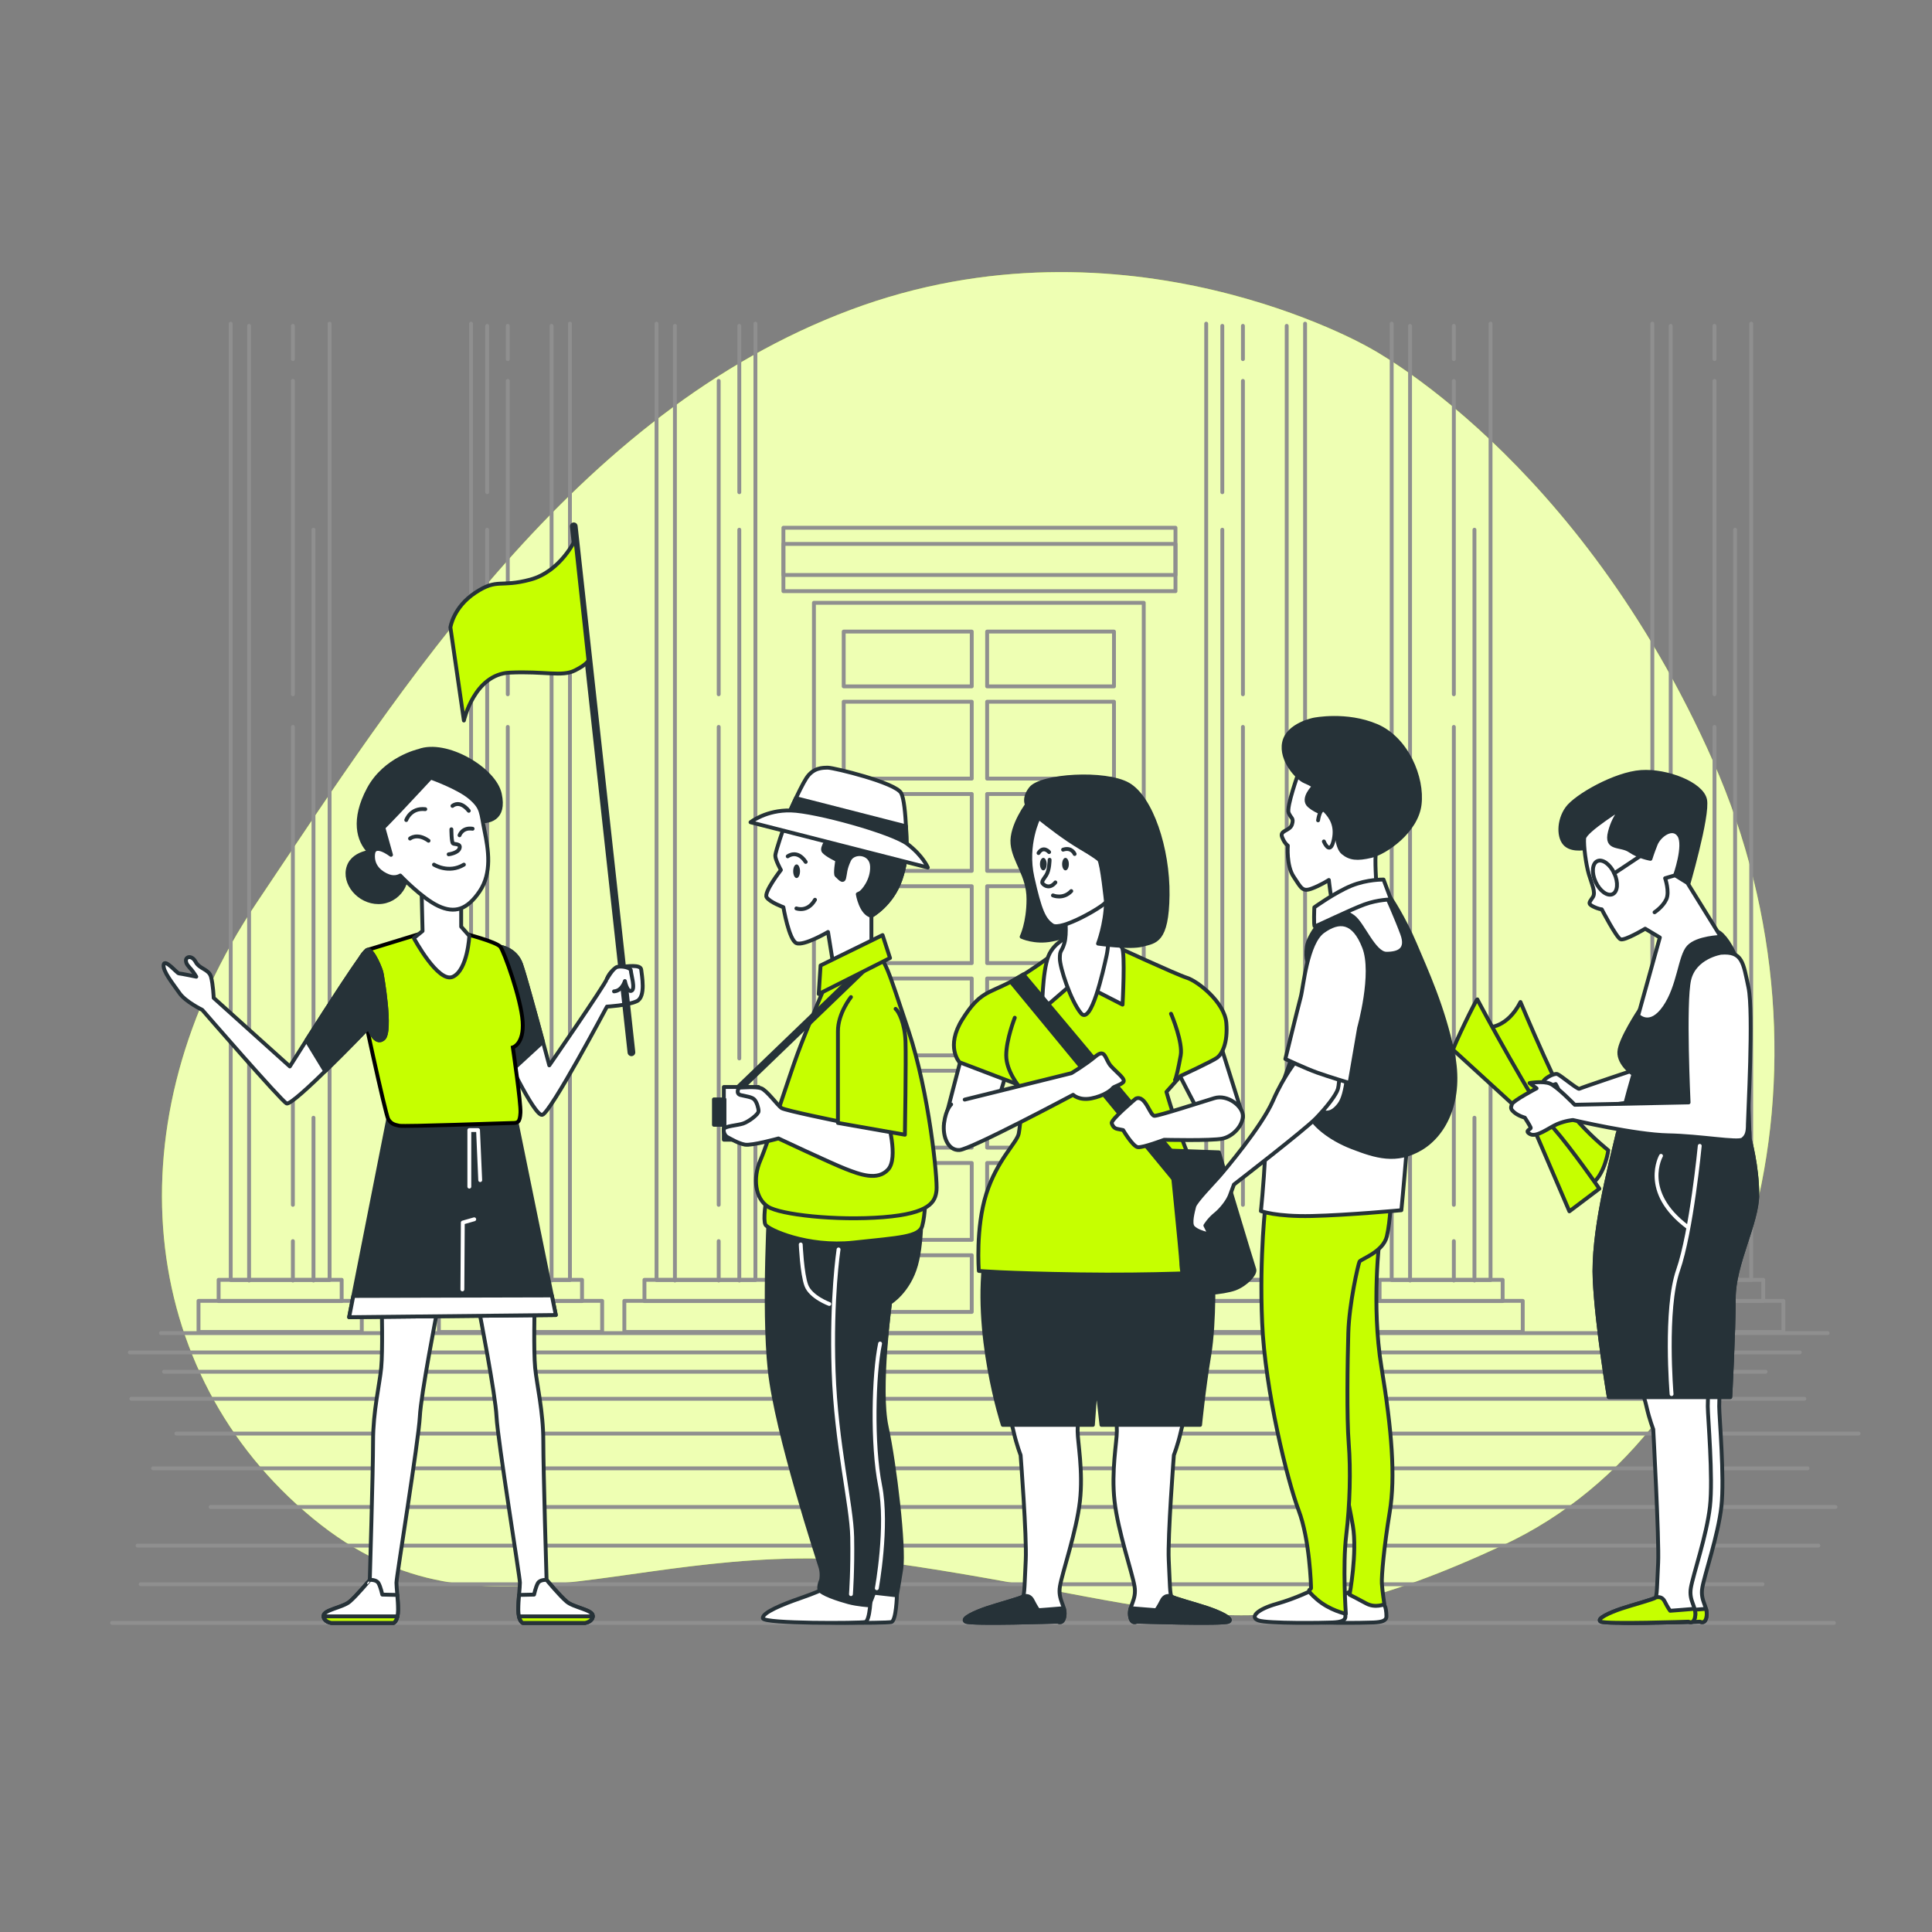 <svg xmlns="http://www.w3.org/2000/svg" xmlns:xlink="http://www.w3.org/1999/xlink" x="0px" y="0px" viewBox="0 0 500 500" style="enable-background:new 0 0 500 500;" xml:space="preserve"><rect x="0" y="0" width="500" height="500" fill="#808080" stroke="none"/><g id="Background_Simple">	<g>		<path style="fill:#C6FF00;" d="M354.217,89.898c0,0-62.871-36.383-134.142-9.695C148.804,106.89,104.09,177.506,66.37,233.727   c-37.72,56.22-30.98,121.628,14.553,159.191c45.534,37.564,85.887,1.781,156.192,12.496   c70.306,10.715,87.561,24.393,151.841-5.511c64.281-29.905,89.424-123.62,54.444-202.729   C408.421,118.065,354.217,89.898,354.217,89.898z"></path>		<path style="opacity:0.7;fill:#FFFFFF;" d="M354.217,89.898c0,0-62.871-36.383-134.142-9.695   C148.804,106.89,104.09,177.506,66.37,233.727c-37.72,56.22-30.98,121.628,14.553,159.191   c45.534,37.564,85.887,1.781,156.192,12.496c70.306,10.715,87.561,24.393,151.841-5.511   c64.281-29.905,89.424-123.62,54.444-202.729C408.421,118.065,354.217,89.898,354.217,89.898z"></path>	</g></g><g id="Building">	<g>					<line style="fill:none;stroke:#8F8F8F;stroke-linecap:round;stroke-linejoin:round;stroke-miterlimit:10;" x1="36.406" y1="410" x2="456.121" y2="410"></line>					<line style="fill:none;stroke:#8F8F8F;stroke-linecap:round;stroke-linejoin:round;stroke-miterlimit:10;" x1="35.602" y1="400" x2="470.594" y2="400"></line>					<line style="fill:none;stroke:#8F8F8F;stroke-linecap:round;stroke-linejoin:round;stroke-miterlimit:10;" x1="54.497" y1="390" x2="475.017" y2="390"></line>					<line style="fill:none;stroke:#8F8F8F;stroke-linecap:round;stroke-linejoin:round;stroke-miterlimit:10;" x1="39.622" y1="380" x2="467.78" y2="380"></line>					<line style="fill:none;stroke:#8F8F8F;stroke-linecap:round;stroke-linejoin:round;stroke-miterlimit:10;" x1="45.653" y1="371" x2="481" y2="371"></line>					<line style="fill:none;stroke:#8F8F8F;stroke-linecap:round;stroke-linejoin:round;stroke-miterlimit:10;" x1="33.994" y1="362" x2="466.976" y2="362"></line>					<line style="fill:none;stroke:#8F8F8F;stroke-linecap:round;stroke-linejoin:round;stroke-miterlimit:10;" x1="42.437" y1="355" x2="456.925" y2="355"></line>					<line style="fill:none;stroke:#8F8F8F;stroke-linecap:round;stroke-linejoin:round;stroke-miterlimit:10;" x1="33.592" y1="350" x2="465.77" y2="350"></line>					<line style="fill:none;stroke:#8F8F8F;stroke-linecap:round;stroke-linejoin:round;stroke-miterlimit:10;" x1="41.632" y1="345" x2="473.007" y2="345"></line>					<line style="fill:none;stroke:#8F8F8F;stroke-linecap:round;stroke-linejoin:round;stroke-miterlimit:10;" x1="29" y1="420" x2="474.615" y2="420"></line>		<g>							<rect x="351.833" y="336.666" transform="matrix(-1 -1.224647e-16 1.224647e-16 -1 745.919 681.38)" style="fill:none;stroke:#8F8F8F;stroke-linecap:round;stroke-linejoin:round;stroke-miterlimit:10;" width="42.253" height="8.048"></rect>							<rect x="357.037" y="331.216" transform="matrix(-1 -1.224647e-16 1.224647e-16 -1 745.919 667.93)" style="fill:none;stroke:#8F8F8F;stroke-linecap:round;stroke-linejoin:round;stroke-miterlimit:10;" width="31.845" height="5.498"></rect>			<polyline style="fill:none;stroke:#8F8F8F;stroke-linecap:round;stroke-linejoin:round;stroke-miterlimit:10;" points="    360.166,83.765 360.166,331.263 385.754,331.263 385.754,83.765    "></polyline>							<line style="fill:none;stroke:#8F8F8F;stroke-linecap:round;stroke-linejoin:round;stroke-miterlimit:10;" x1="381.586" y1="289.266" x2="381.586" y2="331.393"></line>							<line style="fill:none;stroke:#8F8F8F;stroke-linecap:round;stroke-linejoin:round;stroke-miterlimit:10;" x1="381.586" y1="137.091" x2="381.586" y2="273.923"></line>							<line style="fill:none;stroke:#8F8F8F;stroke-linecap:round;stroke-linejoin:round;stroke-miterlimit:10;" x1="376.253" y1="321.204" x2="376.253" y2="331.393"></line>							<line style="fill:none;stroke:#8F8F8F;stroke-linecap:round;stroke-linejoin:round;stroke-miterlimit:10;" x1="376.253" y1="188.129" x2="376.253" y2="311.81"></line>							<line style="fill:none;stroke:#8F8F8F;stroke-linecap:round;stroke-linejoin:round;stroke-miterlimit:10;" x1="376.253" y1="98.578" x2="376.253" y2="179.675"></line>							<line style="fill:none;stroke:#8F8F8F;stroke-linecap:round;stroke-linejoin:round;stroke-miterlimit:10;" x1="376.253" y1="84.333" x2="376.253" y2="92.942"></line>							<line style="fill:none;stroke:#8F8F8F;stroke-linecap:round;stroke-linejoin:round;stroke-miterlimit:10;" x1="364.92" y1="84.333" x2="364.92" y2="331.393"></line>		</g>		<g>							<rect x="419.289" y="336.666" transform="matrix(-1 -1.224647e-16 1.224647e-16 -1 880.831 681.38)" style="fill:none;stroke:#8F8F8F;stroke-linecap:round;stroke-linejoin:round;stroke-miterlimit:10;" width="42.253" height="8.048"></rect>							<rect x="424.493" y="331.216" transform="matrix(-1 -1.224647e-16 1.224647e-16 -1 880.831 667.93)" style="fill:none;stroke:#8F8F8F;stroke-linecap:round;stroke-linejoin:round;stroke-miterlimit:10;" width="31.845" height="5.498"></rect>			<polyline style="fill:none;stroke:#8F8F8F;stroke-linecap:round;stroke-linejoin:round;stroke-miterlimit:10;" points="    427.621,83.765 427.621,331.263 453.21,331.263 453.21,83.765    "></polyline>							<line style="fill:none;stroke:#8F8F8F;stroke-linecap:round;stroke-linejoin:round;stroke-miterlimit:10;" x1="449.042" y1="289.266" x2="449.042" y2="331.393"></line>							<line style="fill:none;stroke:#8F8F8F;stroke-linecap:round;stroke-linejoin:round;stroke-miterlimit:10;" x1="449.042" y1="137.091" x2="449.042" y2="273.923"></line>							<line style="fill:none;stroke:#8F8F8F;stroke-linecap:round;stroke-linejoin:round;stroke-miterlimit:10;" x1="443.709" y1="321.204" x2="443.709" y2="331.393"></line>							<line style="fill:none;stroke:#8F8F8F;stroke-linecap:round;stroke-linejoin:round;stroke-miterlimit:10;" x1="443.709" y1="188.129" x2="443.709" y2="311.81"></line>							<line style="fill:none;stroke:#8F8F8F;stroke-linecap:round;stroke-linejoin:round;stroke-miterlimit:10;" x1="443.709" y1="98.578" x2="443.709" y2="179.675"></line>							<line style="fill:none;stroke:#8F8F8F;stroke-linecap:round;stroke-linejoin:round;stroke-miterlimit:10;" x1="443.709" y1="84.333" x2="443.709" y2="92.942"></line>							<line style="fill:none;stroke:#8F8F8F;stroke-linecap:round;stroke-linejoin:round;stroke-miterlimit:10;" x1="432.375" y1="84.333" x2="432.375" y2="331.393"></line>		</g>		<g>							<rect x="51.377" y="336.666" transform="matrix(-1 -1.224647e-16 1.224647e-16 -1 145.008 681.38)" style="fill:none;stroke:#8F8F8F;stroke-linecap:round;stroke-linejoin:round;stroke-miterlimit:10;" width="42.254" height="8.048"></rect>							<rect x="56.582" y="331.216" transform="matrix(-1 -1.224647e-16 1.224647e-16 -1 145.008 667.93)" style="fill:none;stroke:#8F8F8F;stroke-linecap:round;stroke-linejoin:round;stroke-miterlimit:10;" width="31.845" height="5.498"></rect>			<polyline style="fill:none;stroke:#8F8F8F;stroke-linecap:round;stroke-linejoin:round;stroke-miterlimit:10;" points="    59.71,83.765 59.71,331.263 85.298,331.263 85.298,83.765    "></polyline>							<line style="fill:none;stroke:#8F8F8F;stroke-linecap:round;stroke-linejoin:round;stroke-miterlimit:10;" x1="81.131" y1="289.266" x2="81.131" y2="331.393"></line>							<line style="fill:none;stroke:#8F8F8F;stroke-linecap:round;stroke-linejoin:round;stroke-miterlimit:10;" x1="81.131" y1="137.091" x2="81.131" y2="273.923"></line>							<line style="fill:none;stroke:#8F8F8F;stroke-linecap:round;stroke-linejoin:round;stroke-miterlimit:10;" x1="75.797" y1="321.204" x2="75.797" y2="331.393"></line>							<line style="fill:none;stroke:#8F8F8F;stroke-linecap:round;stroke-linejoin:round;stroke-miterlimit:10;" x1="75.797" y1="188.129" x2="75.797" y2="311.81"></line>							<line style="fill:none;stroke:#8F8F8F;stroke-linecap:round;stroke-linejoin:round;stroke-miterlimit:10;" x1="75.797" y1="98.578" x2="75.797" y2="179.675"></line>							<line style="fill:none;stroke:#8F8F8F;stroke-linecap:round;stroke-linejoin:round;stroke-miterlimit:10;" x1="75.797" y1="84.333" x2="75.797" y2="92.942"></line>							<line style="fill:none;stroke:#8F8F8F;stroke-linecap:round;stroke-linejoin:round;stroke-miterlimit:10;" x1="64.464" y1="84.333" x2="64.464" y2="331.393"></line>		</g>		<g>							<rect x="303.833" y="336.666" style="fill:none;stroke:#8F8F8F;stroke-linecap:round;stroke-linejoin:round;stroke-miterlimit:10;" width="42.253" height="8.048"></rect>							<rect x="309.037" y="331.216" style="fill:none;stroke:#8F8F8F;stroke-linecap:round;stroke-linejoin:round;stroke-miterlimit:10;" width="31.845" height="5.498"></rect>			<polyline style="fill:none;stroke:#8F8F8F;stroke-linecap:round;stroke-linejoin:round;stroke-miterlimit:10;" points="    337.754,83.765 337.754,331.263 312.166,331.263 312.166,83.765    "></polyline>							<line style="fill:none;stroke:#8F8F8F;stroke-linecap:round;stroke-linejoin:round;stroke-miterlimit:10;" x1="316.333" y1="289.266" x2="316.333" y2="331.393"></line>							<line style="fill:none;stroke:#8F8F8F;stroke-linecap:round;stroke-linejoin:round;stroke-miterlimit:10;" x1="316.333" y1="137.091" x2="316.333" y2="273.923"></line>							<line style="fill:none;stroke:#8F8F8F;stroke-linecap:round;stroke-linejoin:round;stroke-miterlimit:10;" x1="316.333" y1="84.333" x2="316.333" y2="127.385"></line>							<line style="fill:none;stroke:#8F8F8F;stroke-linecap:round;stroke-linejoin:round;stroke-miterlimit:10;" x1="321.667" y1="321.204" x2="321.667" y2="331.393"></line>							<line style="fill:none;stroke:#8F8F8F;stroke-linecap:round;stroke-linejoin:round;stroke-miterlimit:10;" x1="321.667" y1="188.129" x2="321.667" y2="311.81"></line>							<line style="fill:none;stroke:#8F8F8F;stroke-linecap:round;stroke-linejoin:round;stroke-miterlimit:10;" x1="321.667" y1="98.578" x2="321.667" y2="179.675"></line>							<line style="fill:none;stroke:#8F8F8F;stroke-linecap:round;stroke-linejoin:round;stroke-miterlimit:10;" x1="321.667" y1="84.333" x2="321.667" y2="92.942"></line>							<line style="fill:none;stroke:#8F8F8F;stroke-linecap:round;stroke-linejoin:round;stroke-miterlimit:10;" x1="333" y1="84.333" x2="333" y2="331.393"></line>		</g>		<g>							<rect x="161.58" y="336.666" transform="matrix(-1 -1.224647e-16 1.224647e-16 -1 365.414 681.38)" style="fill:none;stroke:#8F8F8F;stroke-linecap:round;stroke-linejoin:round;stroke-miterlimit:10;" width="42.254" height="8.048"></rect>							<rect x="166.784" y="331.216" transform="matrix(-1 -1.224647e-16 1.224647e-16 -1 365.414 667.93)" style="fill:none;stroke:#8F8F8F;stroke-linecap:round;stroke-linejoin:round;stroke-miterlimit:10;" width="31.845" height="5.498"></rect>			<polyline style="fill:none;stroke:#8F8F8F;stroke-linecap:round;stroke-linejoin:round;stroke-miterlimit:10;" points="    169.913,83.765 169.913,331.263 195.501,331.263 195.501,83.765    "></polyline>							<line style="fill:none;stroke:#8F8F8F;stroke-linecap:round;stroke-linejoin:round;stroke-miterlimit:10;" x1="191.333" y1="289.266" x2="191.333" y2="331.393"></line>							<line style="fill:none;stroke:#8F8F8F;stroke-linecap:round;stroke-linejoin:round;stroke-miterlimit:10;" x1="191.333" y1="137.091" x2="191.333" y2="273.923"></line>							<line style="fill:none;stroke:#8F8F8F;stroke-linecap:round;stroke-linejoin:round;stroke-miterlimit:10;" x1="191.333" y1="84.333" x2="191.333" y2="127.385"></line>							<line style="fill:none;stroke:#8F8F8F;stroke-linecap:round;stroke-linejoin:round;stroke-miterlimit:10;" x1="186" y1="321.204" x2="186" y2="331.393"></line>							<line style="fill:none;stroke:#8F8F8F;stroke-linecap:round;stroke-linejoin:round;stroke-miterlimit:10;" x1="186" y1="188.129" x2="186" y2="311.81"></line>							<line style="fill:none;stroke:#8F8F8F;stroke-linecap:round;stroke-linejoin:round;stroke-miterlimit:10;" x1="186" y1="98.578" x2="186" y2="179.675"></line>							<line style="fill:none;stroke:#8F8F8F;stroke-linecap:round;stroke-linejoin:round;stroke-miterlimit:10;" x1="174.667" y1="84.333" x2="174.667" y2="331.393"></line>		</g>		<g>							<rect x="113.58" y="336.666" style="fill:none;stroke:#8F8F8F;stroke-linecap:round;stroke-linejoin:round;stroke-miterlimit:10;" width="42.254" height="8.048"></rect>							<rect x="118.784" y="331.216" style="fill:none;stroke:#8F8F8F;stroke-linecap:round;stroke-linejoin:round;stroke-miterlimit:10;" width="31.845" height="5.498"></rect>			<polyline style="fill:none;stroke:#8F8F8F;stroke-linecap:round;stroke-linejoin:round;stroke-miterlimit:10;" points="    147.501,83.765 147.501,331.263 121.913,331.263 121.913,83.765    "></polyline>							<line style="fill:none;stroke:#8F8F8F;stroke-linecap:round;stroke-linejoin:round;stroke-miterlimit:10;" x1="126.08" y1="289.266" x2="126.08" y2="331.393"></line>							<line style="fill:none;stroke:#8F8F8F;stroke-linecap:round;stroke-linejoin:round;stroke-miterlimit:10;" x1="126.08" y1="137.091" x2="126.08" y2="273.923"></line>							<line style="fill:none;stroke:#8F8F8F;stroke-linecap:round;stroke-linejoin:round;stroke-miterlimit:10;" x1="126.08" y1="84.333" x2="126.08" y2="127.385"></line>							<line style="fill:none;stroke:#8F8F8F;stroke-linecap:round;stroke-linejoin:round;stroke-miterlimit:10;" x1="131.414" y1="321.204" x2="131.414" y2="331.393"></line>							<line style="fill:none;stroke:#8F8F8F;stroke-linecap:round;stroke-linejoin:round;stroke-miterlimit:10;" x1="131.414" y1="188.129" x2="131.414" y2="311.81"></line>							<line style="fill:none;stroke:#8F8F8F;stroke-linecap:round;stroke-linejoin:round;stroke-miterlimit:10;" x1="131.414" y1="98.578" x2="131.414" y2="179.675"></line>							<line style="fill:none;stroke:#8F8F8F;stroke-linecap:round;stroke-linejoin:round;stroke-miterlimit:10;" x1="131.414" y1="84.333" x2="131.414" y2="92.942"></line>							<line style="fill:none;stroke:#8F8F8F;stroke-linecap:round;stroke-linejoin:round;stroke-miterlimit:10;" x1="142.747" y1="84.333" x2="142.747" y2="331.393"></line>		</g>		<g>							<rect x="210.645" y="156" style="fill:none;stroke:#8F8F8F;stroke-linecap:round;stroke-linejoin:round;stroke-miterlimit:10;" width="85.355" height="189"></rect>			<g>									<rect x="255.469" y="229.356" style="fill:none;stroke:#8F8F8F;stroke-linecap:round;stroke-linejoin:round;stroke-miterlimit:10;" width="32.828" height="19.896"></rect>									<rect x="255.469" y="253.23" style="fill:none;stroke:#8F8F8F;stroke-linecap:round;stroke-linejoin:round;stroke-miterlimit:10;" width="32.828" height="19.896"></rect>									<rect x="255.469" y="205.481" style="fill:none;stroke:#8F8F8F;stroke-linecap:round;stroke-linejoin:round;stroke-miterlimit:10;" width="32.828" height="19.896"></rect>									<rect x="255.469" y="181.606" style="fill:none;stroke:#8F8F8F;stroke-linecap:round;stroke-linejoin:round;stroke-miterlimit:10;" width="32.828" height="19.896"></rect>									<rect x="255.469" y="277.105" style="fill:none;stroke:#8F8F8F;stroke-linecap:round;stroke-linejoin:round;stroke-miterlimit:10;" width="32.828" height="19.896"></rect>									<rect x="255.469" y="300.98" style="fill:none;stroke:#8F8F8F;stroke-linecap:round;stroke-linejoin:round;stroke-miterlimit:10;" width="32.828" height="19.896"></rect>									<rect x="255.469" y="163.452" style="fill:none;stroke:#8F8F8F;stroke-linecap:round;stroke-linejoin:round;stroke-miterlimit:10;" width="32.828" height="14.176"></rect>									<rect x="218.348" y="163.452" style="fill:none;stroke:#8F8F8F;stroke-linecap:round;stroke-linejoin:round;stroke-miterlimit:10;" width="33.141" height="14.176"></rect>									<rect x="218.348" y="277.105" style="fill:none;stroke:#8F8F8F;stroke-linecap:round;stroke-linejoin:round;stroke-miterlimit:10;" width="33.141" height="19.896"></rect>									<rect x="218.348" y="300.98" style="fill:none;stroke:#8F8F8F;stroke-linecap:round;stroke-linejoin:round;stroke-miterlimit:10;" width="33.141" height="19.896"></rect>									<rect x="218.348" y="205.481" style="fill:none;stroke:#8F8F8F;stroke-linecap:round;stroke-linejoin:round;stroke-miterlimit:10;" width="33.141" height="19.896"></rect>									<rect x="255.469" y="324.854" style="fill:none;stroke:#8F8F8F;stroke-linecap:round;stroke-linejoin:round;stroke-miterlimit:10;" width="32.828" height="14.673"></rect>									<rect x="218.348" y="324.854" style="fill:none;stroke:#8F8F8F;stroke-linecap:round;stroke-linejoin:round;stroke-miterlimit:10;" width="33.141" height="14.673"></rect>									<rect x="218.348" y="181.606" style="fill:none;stroke:#8F8F8F;stroke-linecap:round;stroke-linejoin:round;stroke-miterlimit:10;" width="33.141" height="19.896"></rect>									<rect x="218.348" y="253.23" style="fill:none;stroke:#8F8F8F;stroke-linecap:round;stroke-linejoin:round;stroke-miterlimit:10;" width="33.141" height="19.896"></rect>									<rect x="218.348" y="229.356" style="fill:none;stroke:#8F8F8F;stroke-linecap:round;stroke-linejoin:round;stroke-miterlimit:10;" width="33.141" height="19.896"></rect>			</g>		</g>					<rect x="202.745" y="136.582" style="fill:none;stroke:#8F8F8F;stroke-linecap:round;stroke-linejoin:round;stroke-miterlimit:10;" width="101.467" height="16.414"></rect>					<rect x="202.745" y="140.766" style="fill:none;stroke:#8F8F8F;stroke-linecap:round;stroke-linejoin:round;stroke-miterlimit:10;" width="101.467" height="8.046"></rect>	</g></g><g id="Character_5">	<g id="XMLID_639_">		<path id="XMLID_619_" style="fill:#263238;stroke:#263238;stroke-linecap:round;stroke-linejoin:round;stroke-miterlimit:10;" d="   M410.731,219.385c0,0-3.493,0.911-5.468-0.759c-1.975-1.671-1.975-6.227,0.304-9.417c2.278-3.19,12.455-8.962,19.138-9.417   c6.683-0.456,15.645,3.038,16.556,7.139c0.911,4.101-4.709,23.239-4.709,23.239l-4.405,2.734c0,0-5.62-4.101-9.265-7.594   c-3.645-3.493-6.987-5.164-8.354-5.772C413.161,218.93,410.731,219.385,410.731,219.385z"></path>		<g id="XMLID_629_">			<g id="XMLID_1_">				<path id="XMLID_3_" style="fill:#FFFFFF;stroke:#263238;stroke-linecap:round;stroke-linejoin:round;stroke-miterlimit:10;" d="     M427.709,359.733c0,0,0.706,1.411,1.411,4.516c0.706,3.105,1.694,5.646,1.694,5.646s1.553,28.762,1.27,34.548     c-0.282,5.787-0.282,8.609-0.706,9.033c-0.423,0.423-5.787,1.835-8.751,2.823c-2.964,0.988-6.775,2.682-5.363,3.387     c1.411,0.706,22.723,0,22.723,0s1.411,0.847,1.694-1.553c0.282-2.399-1.694-3.811-1.129-7.198     c0.565-3.387,4.093-13.549,4.94-21.03c0.847-7.48-0.564-23.257-0.564-25.939c0-2.682,0.282-5.787,0.282-5.787L427.709,359.733z"></path>				<path id="XMLID_2_" style="fill:#C6FF00;stroke:#263238;stroke-linecap:round;stroke-linejoin:round;stroke-miterlimit:10;" d="     M441.682,418.134c0.076-0.644-0.013-1.217-0.171-1.776c-1.893,0.174-6.322,0.506-6.322,0.506s-0.565-0.706-1.411-2.399     c-0.847-1.694-2.4-0.988-2.4-0.988c-0.423,0.423-5.787,1.835-8.751,2.823c-2.964,0.988-6.775,2.682-5.363,3.387     c1.411,0.706,22.723,0,22.723,0S441.4,420.533,441.682,418.134z"></path>			</g>							<path id="XMLID_631_" style="fill:#FFFFFF;stroke:#263238;stroke-linecap:round;stroke-linejoin:round;stroke-miterlimit:10;" d="    M424.753,359.733c0,0,0.706,1.411,1.411,4.516c0.706,3.105,1.694,5.646,1.694,5.646s1.553,28.762,1.27,34.548    c-0.282,5.787-0.282,8.609-0.706,9.033c-0.423,0.423-5.787,1.835-8.751,2.823c-2.964,0.988-6.775,2.682-5.363,3.387    c1.411,0.706,22.723,0,22.723,0s1.411,0.847,1.694-1.553c0.282-2.399-1.694-3.811-1.129-7.198    c0.565-3.387,4.093-13.549,4.94-21.03c0.847-7.48-0.564-23.257-0.564-25.939c0-2.682,0.282-5.787,0.282-5.787L424.753,359.733z"></path>							<path id="XMLID_630_" style="fill:#C6FF00;stroke:#263238;stroke-linecap:round;stroke-linejoin:round;stroke-miterlimit:10;" d="    M438.726,418.134c0.076-0.644-0.013-1.217-0.171-1.776c-1.893,0.174-6.322,0.506-6.322,0.506s-0.564-0.706-1.411-2.399    c-0.847-1.694-2.399-0.988-2.399-0.988c-0.423,0.423-5.787,1.835-8.751,2.823c-2.964,0.988-6.775,2.682-5.363,3.387    c1.411,0.706,22.723,0,22.723,0S438.444,420.533,438.726,418.134z"></path>		</g>		<path id="XMLID_633_" style="fill:#C6FF00;stroke:#263238;stroke-linecap:round;stroke-linejoin:round;stroke-miterlimit:10;" d="   M385.333,265.85c0,0,4.764,0.136,8.166-6.533c0,0,11.161,26.813,15.108,31.169c3.947,4.355,7.622,7.214,7.622,7.214   s-0.817,5.853-3.947,8.439c-3.131,2.586-5.444-0.817-5.444-0.817s-8.439-15.652-13.066-20.961   c-4.628-5.308-12.522-15.789-12.522-15.789S383.427,266.531,385.333,265.85z"></path>		<path id="XMLID_634_" style="fill:#FFFFFF;stroke:#263238;stroke-linecap:round;stroke-linejoin:round;stroke-miterlimit:10;" d="   M423.851,276.603c0,0-14.7,4.9-15.108,5.172c-0.408,0.272-4.9-3.539-5.716-3.811c-0.817-0.272-3.947,1.225-3.811,2.586   c0.136,1.361,3.403,0,3.403,0s1.225,2.042,1.361,3.539c0.136,1.497-0.136,2.178,1.089,2.858   c1.225,0.681,16.605-1.633,18.102-1.906c1.497-0.272,3.267-3.267,3.267-6.397C426.437,275.514,423.851,276.603,423.851,276.603z"></path>		<g id="XMLID_627_">							<path id="XMLID_623_" style="fill:#263238;stroke:#263238;stroke-linecap:round;stroke-linejoin:round;stroke-miterlimit:10;" d="    M424.401,261.307c0,0-5.164,7.746-5.316,10.936c-0.152,3.19,3.645,5.772,3.645,5.772s-1.975,6.531-4.101,15.493    c-2.126,8.962-6.531,25.67-5.924,37.821c0.608,12.151,3.645,30.226,3.645,30.226h31.441c0,0,0.911-16.86,0.911-25.669    c0-8.81,6.076-19.442,6.076-26.733c0-7.291-1.975-14.43-1.975-14.43s-1.063-37.365-2.278-42.833    c-1.215-5.468-3.797-9.265-5.468-10.48c-1.671-1.215-8.81-1.215-11.544,2.43c-2.734,3.645-4.101,12.607-5.012,13.518    C427.59,258.27,424.401,261.307,424.401,261.307z"></path>			<path id="XMLID_638_" style="fill:none;stroke:#263238;stroke-linecap:round;stroke-linejoin:round;stroke-miterlimit:10;" d="    M448.703,335.886c0-8.81,6.076-19.442,6.076-26.733c0-7.291-1.975-14.43-1.975-14.43s-0.02-0.686-0.056-1.878    c-13.768,5.201-28.086,2.184-34.073,0.469c-0.016,0.065-0.031,0.128-0.047,0.194c-2.126,8.961-6.531,25.669-5.924,37.821    c0.607,12.151,3.645,30.226,3.645,30.226h31.441C447.792,361.555,448.703,344.695,448.703,335.886z"></path>			<path id="XMLID_626_" style="fill:none;stroke:#FFFFFF;stroke-linecap:round;stroke-linejoin:round;stroke-miterlimit:10;" d="    M436.704,317.507c-12.151-9.114-6.835-18.379-6.835-18.379"></path>			<path id="XMLID_625_" style="fill:none;stroke:#FFFFFF;stroke-linecap:round;stroke-linejoin:round;stroke-miterlimit:10;" d="    M439.894,296.546c0,0-2.126,22.176-5.62,32.201c-3.493,10.025-1.671,32.049-1.671,32.049"></path>		</g>		<path id="XMLID_616_" style="fill:#FFFFFF;stroke:#263238;stroke-linecap:round;stroke-linejoin:round;stroke-miterlimit:10;" d="   M420.452,208.601c0,0-10.329,6.379-10.48,8.354c-0.152,1.975,0.456,6.683,1.215,9.265c0.76,2.582,1.823,4.709,1.063,5.924   c-0.759,1.215-1.519,1.671,0,2.43c1.519,0.76,2.278,0.76,2.278,0.76s3.797,7.291,4.861,7.746c1.063,0.456,6.379-2.734,6.379-2.734   l3.797,2.278l-5.62,20.201c0,0,3.038,3.342,6.835-2.126c3.797-5.468,3.949-13.214,6.228-15.645   c2.278-2.43,8.354-2.582,8.354-2.582l-8.658-13.974l-3.19-1.975c0,0,2.734-7.746,1.063-10.329c-1.671-2.582-5.164,0-6.076,2.278   c-0.911,2.278-1.367,3.797-1.367,3.797s-2.886-0.456-5.316-2.126c-2.43-1.671-6.38-0.152-5.164-4.861   C417.869,210.576,420.452,208.601,420.452,208.601z"></path>		<path id="XMLID_620_" style="fill:none;stroke:#263238;stroke-linecap:round;stroke-linejoin:round;stroke-miterlimit:10;" d="   M433.514,226.524l-2.582,0.76c0,0,1.215,3.493,0.304,5.468c-0.911,1.975-3.038,3.342-3.038,3.342"></path>		<g id="XMLID_621_">			<path id="XMLID_618_" style="fill:none;stroke:#263238;stroke-linecap:round;stroke-linejoin:round;stroke-miterlimit:10;" d="    M417.776,226.016c1.092,2.36,0.896,4.773-0.436,5.39c-1.333,0.616-3.298-0.798-4.389-3.158c-1.091-2.36-0.896-4.773,0.436-5.389    C414.719,222.242,416.684,223.656,417.776,226.016z"></path>							<line id="XMLID_622_" style="fill:none;stroke:#263238;stroke-linecap:round;stroke-linejoin:round;stroke-miterlimit:10;" x1="417.776" y1="226.016" x2="427.742" y2="219.385"></line>		</g>		<path id="XMLID_632_" style="fill:#C6FF00;stroke:#263238;stroke-linecap:round;stroke-linejoin:round;stroke-miterlimit:10;" d="   M376.077,271.703l15.788,14.427l3.947,3.267l10.344,24.091l7.758-5.853c0,0-7.078-10.208-11.841-15.652   c-4.764-5.444-19.6-32.938-19.736-33.346C382.202,258.228,375.941,271.159,376.077,271.703z"></path>		<path id="XMLID_624_" style="fill:#FFFFFF;stroke:#263238;stroke-linecap:round;stroke-linejoin:round;stroke-miterlimit:10;" d="   M445.362,246.574c0,0-6.835,1.063-8.202,6.987c-1.367,5.924-0.152,31.745-0.152,31.745l-29.467,0.608c0,0-4.557-4.709-6.379-5.468   c-1.823-0.76-5.316-0.152-5.316-0.152l1.823,1.367c0,0-6.076,3.19-6.379,4.101c-0.304,0.911-0.456,1.215,0.608,2.126   c1.063,0.911,2.734,1.367,2.734,1.367s1.367,2.126,1.519,2.582c0.152,0.456-1.823,0.759-0.152,1.671   c1.671,0.911,4.861-1.671,6.987-2.582c2.126-0.911,4.101-1.063,4.101-1.063s16.252,3.797,24.606,3.949   c8.354,0.152,18.075,1.975,19.29,1.063c1.215-0.911,1.367-2.126,1.367-3.949c0-1.823,1.519-29.011,0.152-35.391   C451.134,249.156,450.982,246.118,445.362,246.574z"></path>	</g></g><g id="Character_4"></g><g id="Character_3">	<g id="XMLID_635_">		<path id="XMLID_583_" style="fill:#FFFFFF;stroke:#263238;stroke-linecap:round;stroke-linejoin:round;stroke-miterlimit:10;" d="   M248.899,273.279c0,0-4.28,16.233-4.575,17.709c-0.295,1.476,1.328,4.132,3.837,4.28c2.509,0.147,5.608-1.476,7.674-4.87   c2.066-3.394,4.575-12.691,4.575-12.691L248.899,273.279z"></path>		<path id="XMLID_586_" style="fill:#FFFFFF;stroke:#263238;stroke-linecap:round;stroke-linejoin:round;stroke-miterlimit:10;" d="   M315.897,270.475c0,0,5.46,17.414,5.755,18.299c0.295,0.885-1.918,3.247-5.755,2.656c-3.837-0.59-3.394,0.295-5.017-2.509   c-1.623-2.804-6.346-12.101-6.346-12.101s2.066-2.066,4.722-3.837C311.913,271.213,315.897,270.475,315.897,270.475z"></path>		<g id="XMLID_592_">							<path id="XMLID_593_" style="fill:#FFFFFF;stroke:#263238;stroke-linecap:round;stroke-linejoin:round;stroke-miterlimit:10;" d="    M307.043,365.955c0,0-0.738,1.476-1.476,4.722c-0.738,3.247-1.771,5.903-1.771,5.903s-1.623,21.103-1.328,27.154    c0.295,6.051,0.295,9.002,0.738,9.445c0.443,0.443,6.05,1.918,9.15,2.952c3.099,1.033,7.083,2.804,5.608,3.542    c-1.476,0.738-23.759,0-23.759,0s-1.476,0.885-1.771-1.623c-0.295-2.509,1.771-3.984,1.181-7.526    c-0.59-3.542-4.28-14.167-5.165-21.988c-0.885-7.821,0.59-15.348,0.59-18.151s-0.295-6.051-0.295-6.051L307.043,365.955z"></path>							<path id="XMLID_596_" style="fill:#263238;stroke:#263238;stroke-linecap:round;stroke-linejoin:round;stroke-miterlimit:10;" d="    M292.433,418.049c-0.079-0.674,0.014-1.273,0.178-1.857c1.979,0.182,6.61,0.529,6.61,0.529s0.59-0.738,1.476-2.509    c0.885-1.771,2.509-1.033,2.509-1.033c0.443,0.443,6.05,1.918,9.15,2.952c3.099,1.033,7.083,2.804,5.608,3.542    c-1.476,0.738-23.759,0-23.759,0S292.728,420.557,292.433,418.049z"></path>		</g>		<g id="XMLID_595_">							<path id="XMLID_598_" style="fill:#FFFFFF;stroke:#263238;stroke-linecap:round;stroke-linejoin:round;stroke-miterlimit:10;" d="    M260.886,365.955c0,0,0.738,1.476,1.476,4.722c0.738,3.247,1.771,5.903,1.771,5.903s1.623,21.103,1.328,27.154    c-0.295,6.051-0.295,9.002-0.738,9.445c-0.443,0.443-6.051,1.918-9.15,2.952c-3.099,1.033-7.084,2.804-5.608,3.542    c1.476,0.738,23.759,0,23.759,0s1.476,0.885,1.771-1.623c0.295-2.509-1.771-3.984-1.181-7.526    c0.59-3.542,4.28-14.167,5.165-21.988c0.885-7.821-0.59-15.348-0.59-18.151s0.295-6.051,0.295-6.051L260.886,365.955z"></path>							<path id="XMLID_597_" style="fill:#263238;stroke:#263238;stroke-linecap:round;stroke-linejoin:round;stroke-miterlimit:10;" d="    M275.496,418.049c0.079-0.674-0.014-1.273-0.178-1.857c-1.979,0.182-6.61,0.529-6.61,0.529s-0.59-0.738-1.476-2.509    c-0.885-1.771-2.509-1.033-2.509-1.033c-0.443,0.443-6.051,1.918-9.15,2.952c-3.099,1.033-7.084,2.804-5.608,3.542    c1.476,0.738,23.759,0,23.759,0S275.201,420.557,275.496,418.049z"></path>		</g>		<g id="XMLID_590_">							<path id="XMLID_589_" style="fill:#263238;stroke:#263238;stroke-linecap:round;stroke-linejoin:round;stroke-miterlimit:10;" d="    M313.979,327.586c0,0.59,0.443,14.315-1.033,23.169c-1.476,8.854-2.361,18.004-2.361,18.004h-25.53l-1.328-11.806l-0.885,11.806    h-23.317c0,0-7.821-23.907-4.427-44.862l57.849,0.148L313.979,327.586z"></path>							<line id="XMLID_591_" style="fill:#FFFFFF;stroke:#263238;stroke-linecap:round;stroke-linejoin:round;stroke-miterlimit:10;" x1="283.726" y1="356.953" x2="283.726" y2="340.425"></line>		</g>		<path id="XMLID_576_" style="fill:#263238;stroke:#263238;stroke-linecap:round;stroke-linejoin:round;stroke-miterlimit:10;" d="   M266.46,207.461c-0.393,0.203-4.87,6.346-4.427,10.92c0.443,4.575,4.132,8.117,4.132,14.315c0,6.198-1.771,9.74-1.771,9.74   s3.394,1.623,7.821,0.738c4.427-0.885,7.231-2.066,7.231-2.066l-0.295-5.903c0,0-5.165,0.738-8.264-5.608   c-3.099-6.346-1.919-13.134-0.59-15.643c1.328-2.509,1.771-4.28,1.771-4.28S271.035,205.1,266.46,207.461z"></path>		<g id="XMLID_581_">							<path id="XMLID_628_" style="fill:#C6FF00;stroke:#263238;stroke-linecap:round;stroke-linejoin:round;stroke-miterlimit:10;" d="    M288.448,244.797c0,0,15.938,7.379,18.742,8.264c2.804,0.886,9.74,6.346,10.183,11.658c0.443,5.313-1.181,8.117-2.361,9.002    c-1.181,0.885-9.445,4.722-9.445,4.722l-3.689,4.132c0,0,2.361,8.559,6.198,17.709c3.837,9.15,5.608,16.971,5.903,20.808    c0.295,3.837,0.295,8.117,0.295,8.117s-15.348,0.885-34.975,0.59c-19.627-0.295-25.973-0.885-25.973-0.885    s-0.885-11.068,1.918-19.922c2.804-8.854,7.969-13.282,8.412-15.643c0.443-2.361,1.033-9.592,0.59-10.773    s-1.623-2.214-1.623-2.214l-14.315-5.46c0,0-3.689-3.984,0.738-11.068c4.427-7.084,6.493-6.641,12.544-9.74    c6.051-3.099,13.429-9.149,14.61-9.74S280.184,240.223,288.448,244.797z"></path>			<path id="XMLID_582_" style="fill:none;stroke:#263238;stroke-linecap:round;stroke-linejoin:round;stroke-miterlimit:10;" d="    M262.623,263.392c0,0-2.214,5.608-2.214,9.74c0,4.132,3.394,8.117,3.394,8.117"></path>			<path id="XMLID_584_" style="fill:none;stroke:#263238;stroke-linecap:round;stroke-linejoin:round;stroke-miterlimit:10;" d="    M303.058,262.359c0.295,0.59,3.099,7.526,2.509,10.773c-0.59,3.247-1.181,5.903-1.476,6.346"></path>		</g>		<g id="XMLID_506_">							<path id="XMLID_580_" style="fill:#FFFFFF;stroke:#263238;stroke-linecap:round;stroke-linejoin:round;stroke-miterlimit:10;" d="    M286.53,243.174c0,0,2.952,0.738,3.837,2.066c0.885,1.328,0.148,14.757,0.148,14.757l-12.101-6.198l-8.707,7.526    c0,0,0-9.74,1.623-13.872c1.623-4.132,6.346-5.46,6.346-5.46L286.53,243.174z"></path>							<path id="XMLID_579_" style="fill:#FFFFFF;stroke:#263238;stroke-linecap:round;stroke-linejoin:round;stroke-miterlimit:10;" d="    M275.61,236.976c0,0,0.59,4.575-0.147,7.083c-0.738,2.509-1.181,1.623-1.181,3.985c0,2.361,2.804,10.921,5.46,14.167    c2.656,3.247,5.755-10.92,6.641-14.905c0.885-3.984,1.033-15.643,1.033-15.643s-4.427,2.509-5.608,3.099    C280.627,235.353,275.61,236.976,275.61,236.976z"></path>		</g>		<g id="XMLID_599_">							<path id="XMLID_575_" style="fill:#FFFFFF;stroke:#263238;stroke-linecap:round;stroke-linejoin:round;stroke-miterlimit:10;" d="    M268.821,211.593c0,0,3.542,2.951,7.674,5.755c4.132,2.804,9.592,5.608,9.592,5.608s1.033,9.15,0.147,10.478    c-0.885,1.328-11.658,7.526-13.872,6.051c-2.214-1.476-3.247-3.837-5.165-12.396    C265.279,218.529,268.821,211.593,268.821,211.593z"></path>			<path id="XMLID_594_" style="fill:#263238;" d="M274.874,223.633c0,0.895,0.391,1.62,0.872,1.62c0.482,0,0.872-0.725,0.872-1.62    c0-0.895-0.391-1.62-0.872-1.62C275.264,222.013,274.874,222.738,274.874,223.633z"></path>			<path id="XMLID_600_" style="fill:#263238;" d="M269.141,223.633c0,0.895,0.391,1.62,0.872,1.62c0.482,0,0.872-0.725,0.872-1.62    c0-0.895-0.391-1.62-0.872-1.62C269.532,222.013,269.141,222.738,269.141,223.633z"></path>			<path id="XMLID_601_" style="fill:none;stroke:#263238;stroke-linecap:round;stroke-linejoin:round;stroke-miterlimit:10;" d="    M271.634,222.512c0,0,0,2.617-0.872,3.988c-0.872,1.371-1.62,1.869-0.374,2.617c1.246,0.748,2.243-0.125,2.741-0.748"></path>			<path id="XMLID_602_" style="fill:none;stroke:#263238;stroke-linecap:round;stroke-linejoin:round;stroke-miterlimit:10;" d="    M272.506,231.733c0,0,2.617,1.121,4.735-1.122"></path>			<path id="XMLID_603_" style="fill:none;stroke:#263238;stroke-linecap:round;stroke-linejoin:round;stroke-miterlimit:10;" d="    M278.114,221.016c0,0-0.748-1.869-2.991-1.122"></path>			<path id="XMLID_604_" style="fill:none;stroke:#263238;stroke-linecap:round;stroke-linejoin:round;stroke-miterlimit:10;" d="    M271.509,220.518c0,0-1.495-1.745-2.741,0.249"></path>		</g>		<path id="XMLID_577_" style="fill:#263238;stroke:#263238;stroke-linecap:round;stroke-linejoin:round;stroke-miterlimit:10;" d="   M266.608,209.527c0,0-2.509-2.066,0.148-5.46c2.656-3.394,19.332-4.427,25.235-1.033c5.903,3.394,10.33,16.528,10.183,28.629   c-0.148,12.101-3.247,11.953-6.493,12.839c-3.247,0.885-11.511-0.295-11.511-0.295s1.919-4.87,2.066-10.773   c0,0-1.033-10.035-1.771-10.92C283.726,221.628,269.707,213.069,266.608,209.527z"></path>					<polygon id="XMLID_587_" style="fill:#263238;stroke:#263238;stroke-linecap:round;stroke-linejoin:round;stroke-miterlimit:10;" points="   264.837,252.176 306.157,301.466 304.534,306.188 261.59,254.094   "></polygon>		<path id="XMLID_578_" style="fill:#FFFFFF;stroke:#263238;stroke-linecap:round;stroke-linejoin:round;stroke-miterlimit:10;" d="   M249.665,284.576l27.605-6.837c0,0,3.66-2.175,6.253-4.351c2.593-2.175,2.44,0.777,3.965,2.486   c1.525,1.709,3.965,3.418,3.203,4.195c-0.763,0.777-2.44,1.088-2.745,1.554c-0.305,0.466-2.288,2.02-5.491,2.642   c-3.203,0.621-4.728-0.932-4.728-0.932s-26.537,14.14-29.435,14.295c-2.898,0.155-4.423-3.419-3.965-6.992   c0.458-3.574,1.83-4.817,1.83-4.817"></path>		<path id="XMLID_585_" style="fill:#FFFFFF;stroke:#263238;stroke-linecap:round;stroke-linejoin:round;stroke-miterlimit:10;" d="   M293.909,284.347c0,0-6.493,5.46-6.198,6.346c0.295,0.885,0.738,1.328,1.476,1.476c0.738,0.148,1.476,0.295,1.476,0.295   s2.509,4.28,3.837,4.427c1.328,0.147,6.788-1.918,6.788-1.918s12.249,0.295,15.053-0.295s5.313-3.394,5.313-5.903   c0-2.509-3.984-5.608-7.379-4.575c-3.394,1.033-14.315,4.575-15.495,4.575S296.417,283.167,293.909,284.347z"></path>		<path id="XMLID_588_" style="fill:#263238;stroke:#263238;stroke-linecap:round;stroke-linejoin:round;stroke-miterlimit:10;" d="   M302.911,297.776l12.544,0.443c0,0,8.707,29.072,9.15,30.253c0.443,1.181-2.214,3.984-5.018,5.018   c-2.804,1.033-10.92,1.918-12.101,0.295c-1.181-1.623-1.771-5.608-1.771-7.084C305.715,325.225,302.911,297.776,302.911,297.776z"></path>	</g>	<g id="XMLID_637_">		<path id="XMLID_617_" style="fill:#FFFFFF;stroke:#263238;stroke-linecap:round;stroke-linejoin:round;stroke-miterlimit:10;" d="   M350.23,411.531c0,0-4.289,2.145-9.222,3.539c-4.933,1.394-7.077,3.431-4.718,4.289c2.359,0.858,17.049,0.643,19.194,0.536   c2.145-0.107,3.324-0.429,3.324-1.608c0-1.18-0.215-2.359-0.429-2.681C358.165,415.284,350.23,411.531,350.23,411.531z"></path>		<path id="XMLID_615_" style="fill:#C6FF00;stroke:#263238;stroke-linecap:round;stroke-linejoin:round;stroke-miterlimit:10;" d="   M357.093,320.064c0,0-2.252,17.478,0.429,33.777c2.681,16.299,3.646,28.309,2.145,37.423c-1.501,9.115-2.145,16.621-2.037,18.551   c0.107,1.93,0.643,5.361,0.643,5.361s-2.359,1.072-4.718-0.214c-2.359-1.287-4.289-2.252-4.289-2.252s2.037-10.937,0.858-17.8   c-1.18-6.863-2.359-10.509-2.895-18.015c-0.536-7.506-3.002-21.66-3.431-33.563s-1.93-20.052-1.072-26.379   C343.582,310.628,357.522,316.311,357.093,320.064z"></path>		<path id="XMLID_614_" style="fill:#FFFFFF;stroke:#263238;stroke-linecap:round;stroke-linejoin:round;stroke-miterlimit:10;" d="   M339.615,411.531c0,0-4.289,2.145-9.222,3.539c-4.932,1.394-7.077,3.431-4.718,4.289c2.359,0.858,17.05,0.643,19.194,0.536   s3.324-0.429,3.324-1.608c0-1.18-0.215-2.359-0.429-2.681C347.55,415.284,339.615,411.531,339.615,411.531z"></path>		<path id="XMLID_613_" style="fill:#C6FF00;stroke:#263238;stroke-linecap:round;stroke-linejoin:round;stroke-miterlimit:10;" d="   M327.605,310.95c0,0-1.716,13.725-0.965,31.311s6.541,40.962,9.436,48.575s3.217,19.516,3.217,20.159s-1.823,0,1.501,2.895   c3.324,2.895,7.506,3.753,7.506,3.753s-0.858-12.439,0.107-20.374c0.965-7.935,1.18-16.835,0.643-23.698   c-0.536-6.863-0.322-21.017-0.107-28.63c0.215-7.613,2.573-17.8,2.895-18.443c0.322-0.643,6.112-2.466,7.077-6.541   c0.965-4.075,1.072-10.294,1.072-10.294L327.605,310.95z"></path>		<path id="XMLID_612_" style="fill:#FFFFFF;stroke:#263238;stroke-linecap:round;stroke-linejoin:round;stroke-miterlimit:10;" d="   M342.403,237.605c0,0-4.504,20.803-6.005,28.738c-1.501,7.935-8.364,21.66-8.9,31.526c-0.536,9.865-1.179,15.548-1.179,15.548   s3.86,1.501,13.189,1.287c9.329-0.214,23.162-1.501,23.162-1.501s0.536-5.254,1.394-15.763   c0.858-10.509,3.324-23.269,3.217-35.279c-0.107-12.01,0.107-11.366-2.895-18.98c-3.002-7.613-5.79-12.01-5.79-12.01   S347.979,228.597,342.403,237.605z"></path>		<path id="XMLID_611_" style="fill:#263238;stroke:#263238;stroke-linecap:round;stroke-linejoin:round;stroke-miterlimit:10;" d="   M343.046,236.961c0,0-4.396,4.825-4.825,8.042c-0.429,3.217,0.322,5.254,1.072,3.86c0.751-1.394,3.967-6.755,6.541-7.292   c2.574-0.536,5.147,1.287,6.434,3.538c1.287,2.252,0.107,6.005-1.716,18.872c-1.823,12.868-1.93,19.194-3.967,21.875   c-2.037,2.681-3.753,2.359-5.576,1.287c-1.823-1.072-2.788-0.643-2.037,1.501c0.751,2.145,4.825,5.898,10.938,8.257   c6.112,2.359,11.474,4.075,17.8,0.322c6.327-3.753,10.723-12.76,8.257-24.663c-2.466-11.902-6.863-21.339-9.758-28.201   s-6.434-12.117-6.434-12.117l-0.858-0.107c0,0,2.466,5.469,3.968,9.544c1.501,4.075-0.858,5.147-4.075,5.147   s-6.112-7.72-8.578-9.543C347.764,235.46,344.762,235.031,343.046,236.961z"></path>		<path id="XMLID_607_" style="fill:#FFFFFF;stroke:#263238;stroke-linecap:round;stroke-linejoin:round;stroke-miterlimit:10;" d="   M336.076,199.967c0,0-3.217,8.9-2.573,10.401c0.643,1.501,1.394,1.287,0.858,3.002c-0.536,1.716-3.217,1.501-2.574,3.217   c0.643,1.716,1.501,2.252,1.501,2.252s-0.429,5.147,1.501,8.042c1.93,2.895,2.252,3.967,4.611,3.11   c2.359-0.858,4.504-2.252,4.504-2.252s0.643,5.898,1.072,5.898s11.259-4.289,11.259-4.289s-0.536-7.399-0.107-8.9   c0.429-1.501,4.289-3.11,5.254-8.471c0.965-5.361-9.865-16.942-16.621-17.371C338.006,194.176,336.076,199.967,336.076,199.967z"></path>		<path id="XMLID_606_" style="fill:#263238;stroke:#263238;stroke-linecap:round;stroke-linejoin:round;stroke-miterlimit:10;" d="   M340.044,186.242c0,0-6.755,1.287-7.72,5.898s3.539,9.329,5.362,10.08c1.823,0.751,2.359,1.287,2.359,1.287   s-3.324,3.217-1.179,5.04c2.145,1.823,4.289,1.93,4.504,2.681c0.214,0.751,0.965,2.359,1.823,2.681   c0.858,0.322,0.536,5.254,2.359,6.755c1.823,1.501,3.646,1.716,7.292,0.858c3.646-0.858,11.688-6.327,12.546-13.296   c0.858-6.97-3.324-17.05-11.152-20.374C348.408,184.526,340.044,186.242,340.044,186.242z"></path>		<path id="XMLID_608_" style="fill:#FFFFFF;stroke:#263238;stroke-linecap:round;stroke-linejoin:round;stroke-miterlimit:10;" d="   M341.116,212.298c0,0,0.536-3.86,1.93-2.359c1.394,1.501,2.895,3.646,2.145,7.292c-0.751,3.646-2.037,1.823-2.574,0.536"></path>		<path id="XMLID_605_" style="fill:#FFFFFF;stroke:#263238;stroke-linecap:round;stroke-linejoin:round;stroke-miterlimit:10;" d="   M340.151,234.817c0,0-0.214,4.933,0.107,4.933c0.322,0,9.329-4.396,12.868-5.683c3.539-1.287,6.863-1.287,6.863-1.287l-1.93-5.147   c0,0-4.182-0.107-8.364,1.608C345.512,230.956,340.151,234.817,340.151,234.817z"></path>		<path id="XMLID_609_" style="fill:#FFFFFF;stroke:#263238;stroke-linecap:round;stroke-linejoin:round;stroke-miterlimit:10;" d="   M335.754,274.17c0,0-3.431,4.075-6.327,10.723c-2.895,6.648-12.439,17.907-13.94,19.623c-1.501,1.716-6.112,6.434-6.434,7.721   c-0.322,1.287-1.18,4.396-0.322,5.361c0.858,0.965,2.788,1.501,3.217,1.609c0.429,0.107,0.965-0.107,0.643-0.751   c-0.322-0.643-0.643-1.287-0.643-1.287s0.965-1.608,2.573-2.895c1.608-1.287,3.217-3.431,3.753-4.825   c0.536-1.394,1.072-2.895,1.072-2.895s18.336-14.154,21.232-17.157c2.895-3.003,5.254-6.112,5.683-7.613   c0.429-1.501,0.536-7.184,0.536-7.184L335.754,274.17z"></path>		<path id="XMLID_610_" style="fill:#FFFFFF;stroke:#263238;stroke-linecap:round;stroke-linejoin:round;stroke-miterlimit:10;" d="   M351.732,266.021c0,0,3.967-14.047,1.287-20.91c-2.681-6.863-6.434-7.077-10.616-4.075c-4.182,3.002-5.04,14.262-5.79,17.05   c-0.751,2.788-3.967,15.977-3.967,15.977s5.254,2.466,8.257,3.539c3.002,1.072,8.364,2.681,8.364,2.681L351.732,266.021z"></path>	</g></g><g id="Character_2">	<g id="XMLID_636_">		<g id="XMLID_573_">			<path style="fill:#263238;stroke:#263238;stroke-linecap:round;stroke-linejoin:round;stroke-miterlimit:10;" d="    M230.335,337.149c0,0-2.993,22.378-0.882,32.09c2.111,9.711,4.645,31.245,3.8,36.734c-0.845,5.489-1.689,9.711-1.689,9.711    s-5.489,0.844-8.867,0.844c-3.378,0-0.422-30.823-2.111-51.512C218.897,344.327,227.839,332.927,230.335,337.149z"></path>			<path id="XMLID_4_" style="fill:#FFFFFF;stroke:#263238;stroke-linecap:round;stroke-linejoin:round;stroke-miterlimit:10;" d="    M219.441,411.439c0,0-1.605,0.802-5.776,2.246c-4.172,1.444-9.788,3.69-9.467,5.134c0.321,1.444,25.191,1.284,26.475,0.963    c1.284-0.321,1.444-6.9,1.444-6.9L219.441,411.439z"></path>							<path id="XMLID_563_" style="fill:#FFFFFF;stroke:#263238;stroke-linecap:round;stroke-linejoin:round;stroke-miterlimit:10;" d="    M212.685,411.439c0,0-1.605,0.802-5.776,2.246c-4.172,1.444-9.788,3.69-9.467,5.134c0.321,1.444,25.191,1.284,26.475,0.963    c1.284-0.321,1.444-6.9,1.444-6.9L212.685,411.439z"></path>			<g id="XMLID_562_">				<g>											<path id="XMLID_558_" style="fill:#263238;stroke:#263238;stroke-linecap:round;stroke-linejoin:round;stroke-miterlimit:10;" d="      M199.207,309.39c0,0-1.765,28.882,0,45.248c1.765,16.366,12.676,49.42,13.157,51.025c0.481,1.604,0.16,3.209,0.16,3.209      s-0.642,1.284-0.481,2.407c0.16,1.123,5.134,2.728,7.541,3.37c2.407,0.642,5.295,0.802,5.295,0.802s2.086-4.011,3.369-11.392      c1.284-7.381-0.16-22.143-0.802-30.005c-0.642-7.862,2.888-36.905,2.888-36.905s4.814-2.888,6.739-9.788      c1.925-6.9,1.284-17.65,1.284-17.65s-17.81,1.925-27.758-0.321c-9.948-2.246-12.034-2.567-12.034-2.567L199.207,309.39z"></path>					<path style="fill:none;stroke:#FFFFFF;stroke-linecap:round;stroke-linejoin:round;stroke-miterlimit:10;" d="M226.919,411.04      c0,0,2.956-16.045,0.845-26.601c-2.111-10.556-1.689-28.712,0-36.734"></path>				</g>				<path id="XMLID_561_" style="fill:none;stroke:#FFFFFF;stroke-linecap:round;stroke-linejoin:round;stroke-miterlimit:10;" d="     M217.017,323.35c0,0-1.925,12.515-1.284,31.449c0.642,18.934,4.653,34.658,4.814,43.002c0.161,8.344-0.321,14.762-0.321,14.762"></path>				<path id="XMLID_560_" style="fill:none;stroke:#FFFFFF;stroke-linecap:round;stroke-linejoin:round;stroke-miterlimit:10;" d="     M207.23,322.066c0,0,0.321,7.541,1.444,10.59c1.123,3.049,5.937,4.814,5.937,4.814"></path>			</g>							<path id="XMLID_559_" style="fill:#C6FF00;stroke:#263238;stroke-linecap:round;stroke-linejoin:round;stroke-miterlimit:10;" d="    M198.244,310.674c0,0-0.802,4.974-0.16,6.258c0.642,1.284,10.911,5.937,22.785,4.653c11.874-1.284,17.008-1.444,17.81-4.332    c0.802-2.888,0.802-7.702,0.802-7.702s-14.762,4.011-27.598,2.407C199.047,310.353,198.244,310.674,198.244,310.674z"></path>							<path id="XMLID_557_" style="fill:#C6FF00;stroke:#263238;stroke-linecap:round;stroke-linejoin:round;stroke-miterlimit:10;" d="    M213.808,254.515c0,0-5.134,12.034-7.381,18.131c-2.246,6.097-7.541,22.785-9.627,27.598c-2.086,4.814-1.284,9.948,1.925,12.034    c3.209,2.086,17.65,3.69,29.844,2.728c12.194-0.963,13.478-4.011,13.799-6.9c0.321-2.888-1.925-25.352-7.22-41.237    c-5.295-15.885-6.258-19.415-8.504-19.415C224.398,247.455,213.808,254.515,213.808,254.515z"></path>			<g id="XMLID_568_">									<path id="XMLID_549_" style="fill:#FFFFFF;stroke:#263238;stroke-linecap:round;stroke-linejoin:round;stroke-miterlimit:10;" d="     M203.058,213.599c0,0-2.407,6.739-2.407,7.862s1.444,3.69,1.444,3.69s-4.493,5.776-3.69,7.06     c0.802,1.284,4.332,2.567,4.332,2.567s1.444,8.504,3.369,9.306c1.926,0.802,8.183-2.888,8.183-2.888l1.444,8.985l9.788-4.493     v-8.664c0,0,5.295-2.888,7.541-9.467c2.246-6.579,0.963-9.306,0.963-9.306L203.058,213.599z"></path>									<path id="XMLID_556_" style="fill:#263238;stroke:#263238;stroke-linecap:round;stroke-linejoin:round;stroke-miterlimit:10;" d="     M233.063,227.559c2.246-6.579,0.963-9.306,0.963-9.306l-18.896-2.839l-0.358,1.074c0,0-2.407,2.888-1.605,3.851     c0.802,0.963,3.53,2.246,3.53,2.246s-0.642,3.69-0.16,4.011c0.481,0.321,1.605,1.925,1.925,0.642     c0.321-1.284,0.16-2.246,1.284-4.653c1.123-2.407,5.776-2.086,5.937,1.604c0.16,3.691-2.407,6.579-3.049,6.9     c-0.642,0.321-0.642,0.321-0.642,0.321s0.802,4.974,3.53,5.616C225.521,237.026,230.816,234.137,233.063,227.559z"></path>				<path id="XMLID_553_" style="fill:none;stroke:#263238;stroke-linecap:round;stroke-linejoin:round;stroke-miterlimit:10;" d="     M203.86,221.622c0,0,2.407-1.925,4.653,1.444"></path>				<ellipse id="XMLID_552_" style="fill:#263238;" cx="206.16" cy="225.473" rx="0.883" ry="1.765"></ellipse>				<path id="XMLID_555_" style="fill:none;stroke:#263238;stroke-linecap:round;stroke-linejoin:round;stroke-miterlimit:10;" d="     M206.106,235.1c0,0,2.888,1.123,4.814-2.246"></path>			</g>			<g id="XMLID_571_">				<g id="XMLID_570_">											<path id="XMLID_550_" style="fill:#FFFFFF;stroke:#263238;stroke-linecap:round;stroke-linejoin:round;stroke-miterlimit:10;" d="      M203.379,212.316c0,0,3.53-8.183,5.295-10.911c1.765-2.728,4.172-2.728,5.616-2.728c1.444,0,17.49,3.851,18.934,6.579      c1.444,2.728,1.444,15.725,1.444,15.725L203.379,212.316z"></path>											<path id="XMLID_574_" style="fill:#263238;stroke:#263238;stroke-linecap:round;stroke-linejoin:round;stroke-miterlimit:10;" d="      M203.379,212.316l31.289,8.665c0,0,0-3.426-0.196-7.129l-28.488-7.291C204.612,209.46,203.379,212.316,203.379,212.316z"></path>				</g>									<path id="XMLID_548_" style="fill:#FFFFFF;stroke:#263238;stroke-linecap:round;stroke-linejoin:round;stroke-miterlimit:10;" d="     M194.233,212.797l45.89,11.713c0,0-1.284-3.049-5.295-6.097c-4.011-3.049-23.747-8.504-30.165-8.665     C198.244,209.588,194.233,212.797,194.233,212.797z"></path>			</g>							<rect id="XMLID_564_" x="187.333" y="281.311" style="fill:#FFFFFF;stroke:#263238;stroke-linecap:round;stroke-linejoin:round;stroke-miterlimit:10;" width="8.985" height="13.639"></rect>							<rect id="XMLID_567_" x="184.766" y="284.52" style="fill:#263238;stroke:#263238;stroke-linecap:round;stroke-linejoin:round;stroke-miterlimit:10;" width="2.728" height="6.579"></rect>							<line id="XMLID_569_" style="fill:none;stroke:#263238;stroke-width:2;stroke-linecap:round;stroke-linejoin:round;stroke-miterlimit:10;" x1="225.842" y1="248.418" x2="191.505" y2="281.471"></line>							<path id="XMLID_566_" style="fill:#FFFFFF;stroke:#263238;stroke-linecap:round;stroke-linejoin:round;stroke-miterlimit:10;" d="    M217.499,290.296c0,0-14.28-2.888-15.243-3.53c-0.963-0.642-3.851-4.653-5.295-5.134c-1.444-0.481-4.974-0.16-5.456-0.16    c-0.481,0-1.123,1.604,0.161,1.925c1.284,0.321,2.888,0.481,3.53,1.123c0.642,0.642,1.123,2.246,1.123,3.049    s-2.567,2.728-4.011,3.209c-1.444,0.481-4.814,0.642-4.974,1.444c-0.16,0.802,0.321,1.765,0.963,2.086    c0.642,0.321,2.728,1.604,4.493,1.925s8.665-1.604,8.665-1.604s13.639,6.418,17.329,7.862c3.691,1.444,8.344,3.209,11.071,0.16    c2.728-3.049-0.16-12.676-0.16-12.676L217.499,290.296z"></path>							<path id="XMLID_565_" style="fill:#C6FF00;stroke:#263238;stroke-linecap:round;stroke-linejoin:round;stroke-miterlimit:10;" d="    M220.227,258.045c0,0-3.37,4.172-3.37,8.825c0,4.653,0,23.747,0,23.747l17.329,3.049c0,0,0.321-19.254,0.16-24.068    c-0.16-4.814-1.765-7.862-2.567-8.504"></path>		</g>					<polygon id="XMLID_554_" style="fill:#C6FF00;stroke:#263238;stroke-linecap:round;stroke-linejoin:round;stroke-miterlimit:10;" points="   212.364,249.862 211.883,257.243 230.335,247.936 228.41,242   "></polygon>	</g></g><g id="Character_1">	<g id="XMLID_572_">		<path id="XMLID_520_" style="fill:#263238;stroke:#263238;stroke-linecap:round;stroke-linejoin:round;stroke-miterlimit:10;" d="   M108.372,194.349c0,0-8.728,1.971-12.951,9.854c-4.223,7.883-2.675,13.373,0.141,16.188c2.815,2.815,6.475,4.082,9.291,4.082   c2.815,0,5.068-13.514,8.165-14.781c3.097-1.267,6.335,2.393,9.994,2.815c3.66,0.422,7.742-0.563,6.335-7.038   C127.938,198.995,115.41,191.675,108.372,194.349z"></path>		<g id="XMLID_536_">							<path id="XMLID_532_" style="fill:#FFFFFF;stroke:#263238;stroke-linecap:round;stroke-linejoin:round;stroke-miterlimit:10;" d="    M98.799,338.073c0,0,0.282,11.543-0.141,15.907s-2.111,11.261-2.111,19.004c0,7.742-0.845,35.896-0.845,35.896    s-3.378,4.082-5.208,5.631c-1.83,1.548-6.757,2.112-6.757,3.66c0,1.548,1.971,1.83,1.971,1.83h16.188    c0,0,1.126-0.563,1.126-3.378c0-2.815-0.422-5.631-0.422-7.038c0-1.408,5.771-37.022,6.053-42.934    c0.282-5.912,4.505-27.45,4.505-27.45L98.799,338.073z"></path>			<g id="XMLID_534_">									<path id="XMLID_539_" style="fill:#FFFFFF;stroke:#263238;stroke-linecap:round;stroke-linejoin:round;stroke-miterlimit:10;" d="     M90.494,414.51c-1.83,1.548-6.757,2.111-6.757,3.66c0,1.548,1.971,1.83,1.971,1.83h16.188c0,0,1.126-0.563,1.126-3.379     c0-1.337-0.095-2.669-0.195-3.855l-3.887-0.086c0,0-0.422-1.971-0.985-2.956c-0.563-0.986-2.252-0.845-2.252-0.845     S92.324,412.962,90.494,414.51z"></path>									<path id="XMLID_540_" style="fill:#C6FF00;stroke:#263238;stroke-linecap:round;stroke-linejoin:round;stroke-miterlimit:10;" d="     M102.852,418.311H83.76c0.124,1.415,1.948,1.689,1.948,1.689h16.188C101.896,420,102.537,419.678,102.852,418.311z"></path>			</g>		</g>		<g id="XMLID_542_">							<path id="XMLID_546_" style="fill:#FFFFFF;stroke:#263238;stroke-linecap:round;stroke-linejoin:round;stroke-miterlimit:10;" d="    M138.355,338.073c0,0-0.282,11.543,0.141,15.907c0.422,4.364,2.112,11.261,2.112,19.004c0,7.742,0.845,35.896,0.845,35.896    s3.378,4.082,5.208,5.631c1.83,1.548,6.757,2.112,6.757,3.66c0,1.548-1.971,1.83-1.971,1.83h-16.188c0,0-1.126-0.563-1.126-3.378    c0-2.815,0.422-5.631,0.422-7.038c0-1.408-5.771-37.022-6.053-42.934c-0.281-5.912-4.504-27.45-4.504-27.45L138.355,338.073z"></path>			<g id="XMLID_543_">									<path id="XMLID_545_" style="fill:#FFFFFF;stroke:#263238;stroke-linecap:round;stroke-linejoin:round;stroke-miterlimit:10;" d="     M146.661,414.51c1.83,1.548,6.757,2.111,6.757,3.66c0,1.548-1.971,1.83-1.971,1.83h-16.188c0,0-1.126-0.563-1.126-3.379     c0-1.337,0.096-2.669,0.195-3.855l3.887-0.086c0,0,0.422-1.971,0.985-2.956c0.563-0.986,2.252-0.845,2.252-0.845     S144.831,412.962,146.661,414.51z"></path>									<path id="XMLID_544_" style="fill:#C6FF00;stroke:#263238;stroke-linecap:round;stroke-linejoin:round;stroke-miterlimit:10;" d="     M134.303,418.311h19.092c-0.124,1.415-1.948,1.689-1.948,1.689h-16.188C135.258,420,134.618,419.678,134.303,418.311z"></path>			</g>		</g>		<g id="XMLID_538_">							<polygon id="XMLID_530_" style="fill:#263238;stroke:#263238;stroke-linecap:round;stroke-linejoin:round;stroke-miterlimit:10;" points="    100.629,288.804 100.464,289.644 90.353,340.888 143.845,340.325 133.428,289.227    "></polygon>							<path id="XMLID_535_" style="fill:#FFFFFF;stroke:#263238;stroke-linecap:round;stroke-linejoin:round;stroke-miterlimit:10;" d="    M142.813,335.261c-7.094,0.018-40.958,0.104-51.375,0.13l-1.085,5.497l53.492-0.563L142.813,335.261z"></path>			<g id="XMLID_537_">									<polyline id="XMLID_531_" style="fill:none;stroke:#FFFFFF;stroke-linecap:round;stroke-linejoin:round;stroke-miterlimit:10;" points="     119.666,333.701 119.774,316.395 122.73,315.55     "></polyline>									<polyline id="XMLID_533_" style="fill:none;stroke:#FFFFFF;stroke-linecap:round;stroke-linejoin:round;stroke-miterlimit:10;" points="     121.463,307.104 121.463,292.464 123.715,292.464 124.278,305.415     "></polyline>			</g>		</g>		<g id="XMLID_547_">							<path id="XMLID_526_" style="fill:#FFFFFF;stroke:#263238;stroke-linecap:round;stroke-linejoin:round;stroke-miterlimit:10;" d="    M129.487,245.026c0,0,3.941,0.563,5.349,4.505s7.32,26.183,7.32,26.183s14.218-20.552,14.921-22.382s2.111-2.956,3.66-3.097    c1.548-0.141,5.068-0.704,5.208,0.704c0.141,1.408,1.267,7.038-1.126,8.165c-2.393,1.126-7.742,1.408-7.742,1.408    s-14.64,27.59-16.751,28.013c-2.112,0.422-10.417-17.455-10.417-17.455l-2.393-26.464L129.487,245.026z"></path>			<g id="XMLID_541_">									<line id="XMLID_527_" style="fill:none;stroke:#263238;stroke-width:2;stroke-linecap:round;stroke-linejoin:round;stroke-miterlimit:10;" x1="148.491" y1="136.212" x2="163.412" y2="272.335"></line>									<path id="XMLID_529_" style="fill:#FFFFFF;stroke:#263238;stroke-linecap:round;stroke-linejoin:round;stroke-miterlimit:10;" d="     M157.077,253.331c0,0,1.548-2.815,2.675-3.097c1.126-0.281,3.519,0.141,3.519,0.985c0,0.845,1.267,4.786,0.141,5.208     c-1.126,0.422-1.689-2.534-1.689-2.534s-0.704,2.534-2.815,2.675"></path>									<path id="XMLID_525_" style="fill:#C6FF00;stroke:#263238;stroke-linecap:round;stroke-linejoin:round;stroke-miterlimit:10;" d="     M148.913,139.59c0,0-3.801,8.305-11.684,10.417c-7.883,2.112-8.419-0.441-14.19,3.359c-5.771,3.801-6.475,9.009-6.475,9.009     l3.492,24.09c0,0,2.675-11.965,11.825-12.388c9.15-0.422,13.514,1.126,16.892-0.563c3.378-1.689,3.519-2.675,3.519-2.675     L148.913,139.59z"></path>			</g>							<path id="XMLID_551_" style="fill:#263238;stroke:#263238;stroke-linecap:round;stroke-linejoin:round;stroke-miterlimit:10;" d="    M132.697,276.798l7.824-7.185c-1.858-6.888-4.754-17.479-5.684-20.083c-1.408-3.942-5.349-4.505-5.349-4.505l-1.971-0.422    l2.393,26.464C129.909,271.068,131.102,273.634,132.697,276.798z"></path>		</g>		<path id="XMLID_523_" style="fill:#C6FF00;stroke:#000000;stroke-miterlimit:10;" d="M109.216,241.506l-14.217,4.364   c0,0-3.378,2.393-2.534,7.742c0.845,5.349,7.32,34.91,8.024,36.037c0.704,1.126,1.408,1.408,2.815,1.689s27.872-0.704,29.28-0.704   s1.971-0.141,2.111-2.675c0.141-2.534-1.971-16.892-1.971-16.892s2.956-0.845,2.534-6.757c-0.422-5.912-4.786-18.018-5.771-19.285   c-0.985-1.267-9.15-3.378-9.15-3.378L109.216,241.506z"></path>		<path id="XMLID_522_" style="fill:#FFFFFF;stroke:#263238;stroke-linecap:round;stroke-linejoin:round;stroke-miterlimit:10;" d="   M109.076,229.26l0.281,11.684l-2.252,1.83c0,0,6.335,11.824,10.135,9.995c3.801-1.83,4.223-10.558,4.223-10.558l-2.111-2.393   v-8.446L109.076,229.26z"></path>		<path id="XMLID_519_" style="fill:#263238;stroke:#263238;stroke-linecap:round;stroke-linejoin:round;stroke-miterlimit:10;" d="   M97.814,220.25c0,0-6.194-0.141-7.601,4.082c-1.408,4.223,2.675,9.15,7.742,9.15c5.068,0,8.728-5.349,6.475-9.572   C102.178,219.687,97.814,220.25,97.814,220.25z"></path>		<g id="XMLID_510_">							<path id="XMLID_512_" style="fill:#FFFFFF;stroke:#263238;stroke-linecap:round;stroke-linejoin:round;stroke-miterlimit:10;" d="    M111.469,201.247c0,0-5.49,5.912-8.024,8.587c-2.534,2.675-4.223,4.364-4.223,4.364l1.971,7.038c0,0-4.364-3.378-4.645-0.141    c-0.282,3.238,2.111,4.927,3.941,5.631c1.83,0.704,3.097-0.141,3.097-0.141s5.631,5.912,9.854,7.883    c4.223,1.971,7.461,0.985,10.698-3.801c3.238-4.786,2.252-10.839,1.267-15.625c-0.985-4.786-0.563-5.912-3.66-8.587    S111.469,201.247,111.469,201.247z"></path>			<path id="XMLID_513_" style="fill:none;stroke:#263238;stroke-linecap:round;stroke-linejoin:round;stroke-miterlimit:10;" d="    M116.818,214.62c0,0,0,3.378,0.422,3.66c0.422,0.282,2.112,0,1.689,1.267c-0.422,1.267-2.815,1.548-2.815,1.548"></path>			<path id="XMLID_514_" style="fill:none;stroke:#263238;stroke-linecap:round;stroke-linejoin:round;stroke-miterlimit:10;" d="    M112.313,223.77c0,0,3.801,2.393,7.742,0"></path>			<path id="XMLID_515_" style="fill:none;stroke:#263238;stroke-linecap:round;stroke-linejoin:round;stroke-miterlimit:10;" d="    M106.119,217.013c0,0,1.83-1.549,4.786,0.563"></path>			<path id="XMLID_516_" style="fill:none;stroke:#263238;stroke-linecap:round;stroke-linejoin:round;stroke-miterlimit:10;" d="    M118.929,216.168c0,0,0.704-2.111,3.378-1.689"></path>			<path id="XMLID_517_" style="fill:none;stroke:#263238;stroke-linecap:round;stroke-linejoin:round;stroke-miterlimit:10;" d="    M105.134,212.227c0,0,1.126-3.238,4.927-2.815"></path>			<path id="XMLID_518_" style="fill:none;stroke:#263238;stroke-linecap:round;stroke-linejoin:round;stroke-miterlimit:10;" d="    M117.099,208.567c0,0,1.83-1.689,4.223,1.267"></path>		</g>		<g id="XMLID_524_">							<path id="XMLID_521_" style="fill:#FFFFFF;stroke:#263238;stroke-linecap:round;stroke-linejoin:round;stroke-miterlimit:10;" d="    M98.799,252.064c0-0.704-2.393-6.757-3.801-6.194c-1.408,0.563-19.989,30.124-19.989,30.124l-19.708-17.737    c0,0-0.141-3.519-0.704-5.49c-0.563-1.971-2.956-1.971-3.942-3.801c-0.985-1.83-2.534-1.408-2.534-0.422s0.704,1.548,1.408,2.393    c0.704,0.845,1.267,1.83,1.267,1.83s-4.082-0.845-4.505-0.845c-0.422,0-3.66-3.941-3.941-2.252    c-0.282,1.689,2.534,5.068,4.082,7.32c1.548,2.252,5.912,4.364,5.912,4.364s20.271,23.367,21.819,24.212    c1.549,0.845,21.256-19.708,21.256-19.708s1.548,4.786,3.801,2.956C101.474,266.985,98.799,252.064,98.799,252.064z"></path>							<path id="XMLID_528_" style="fill:#263238;stroke:#263238;stroke-linecap:round;stroke-linejoin:round;stroke-miterlimit:10;" d="    M84.152,277.224c5.528-5.379,11.269-11.364,11.269-11.364s1.548,4.786,3.801,2.956c2.252-1.83-0.422-16.751-0.422-16.751    c0-0.704-2.393-6.757-3.801-6.194c-0.972,0.389-10.134,14.607-15.711,23.368C80.896,271.865,82.914,275.185,84.152,277.224z"></path>		</g>	</g></g></svg>